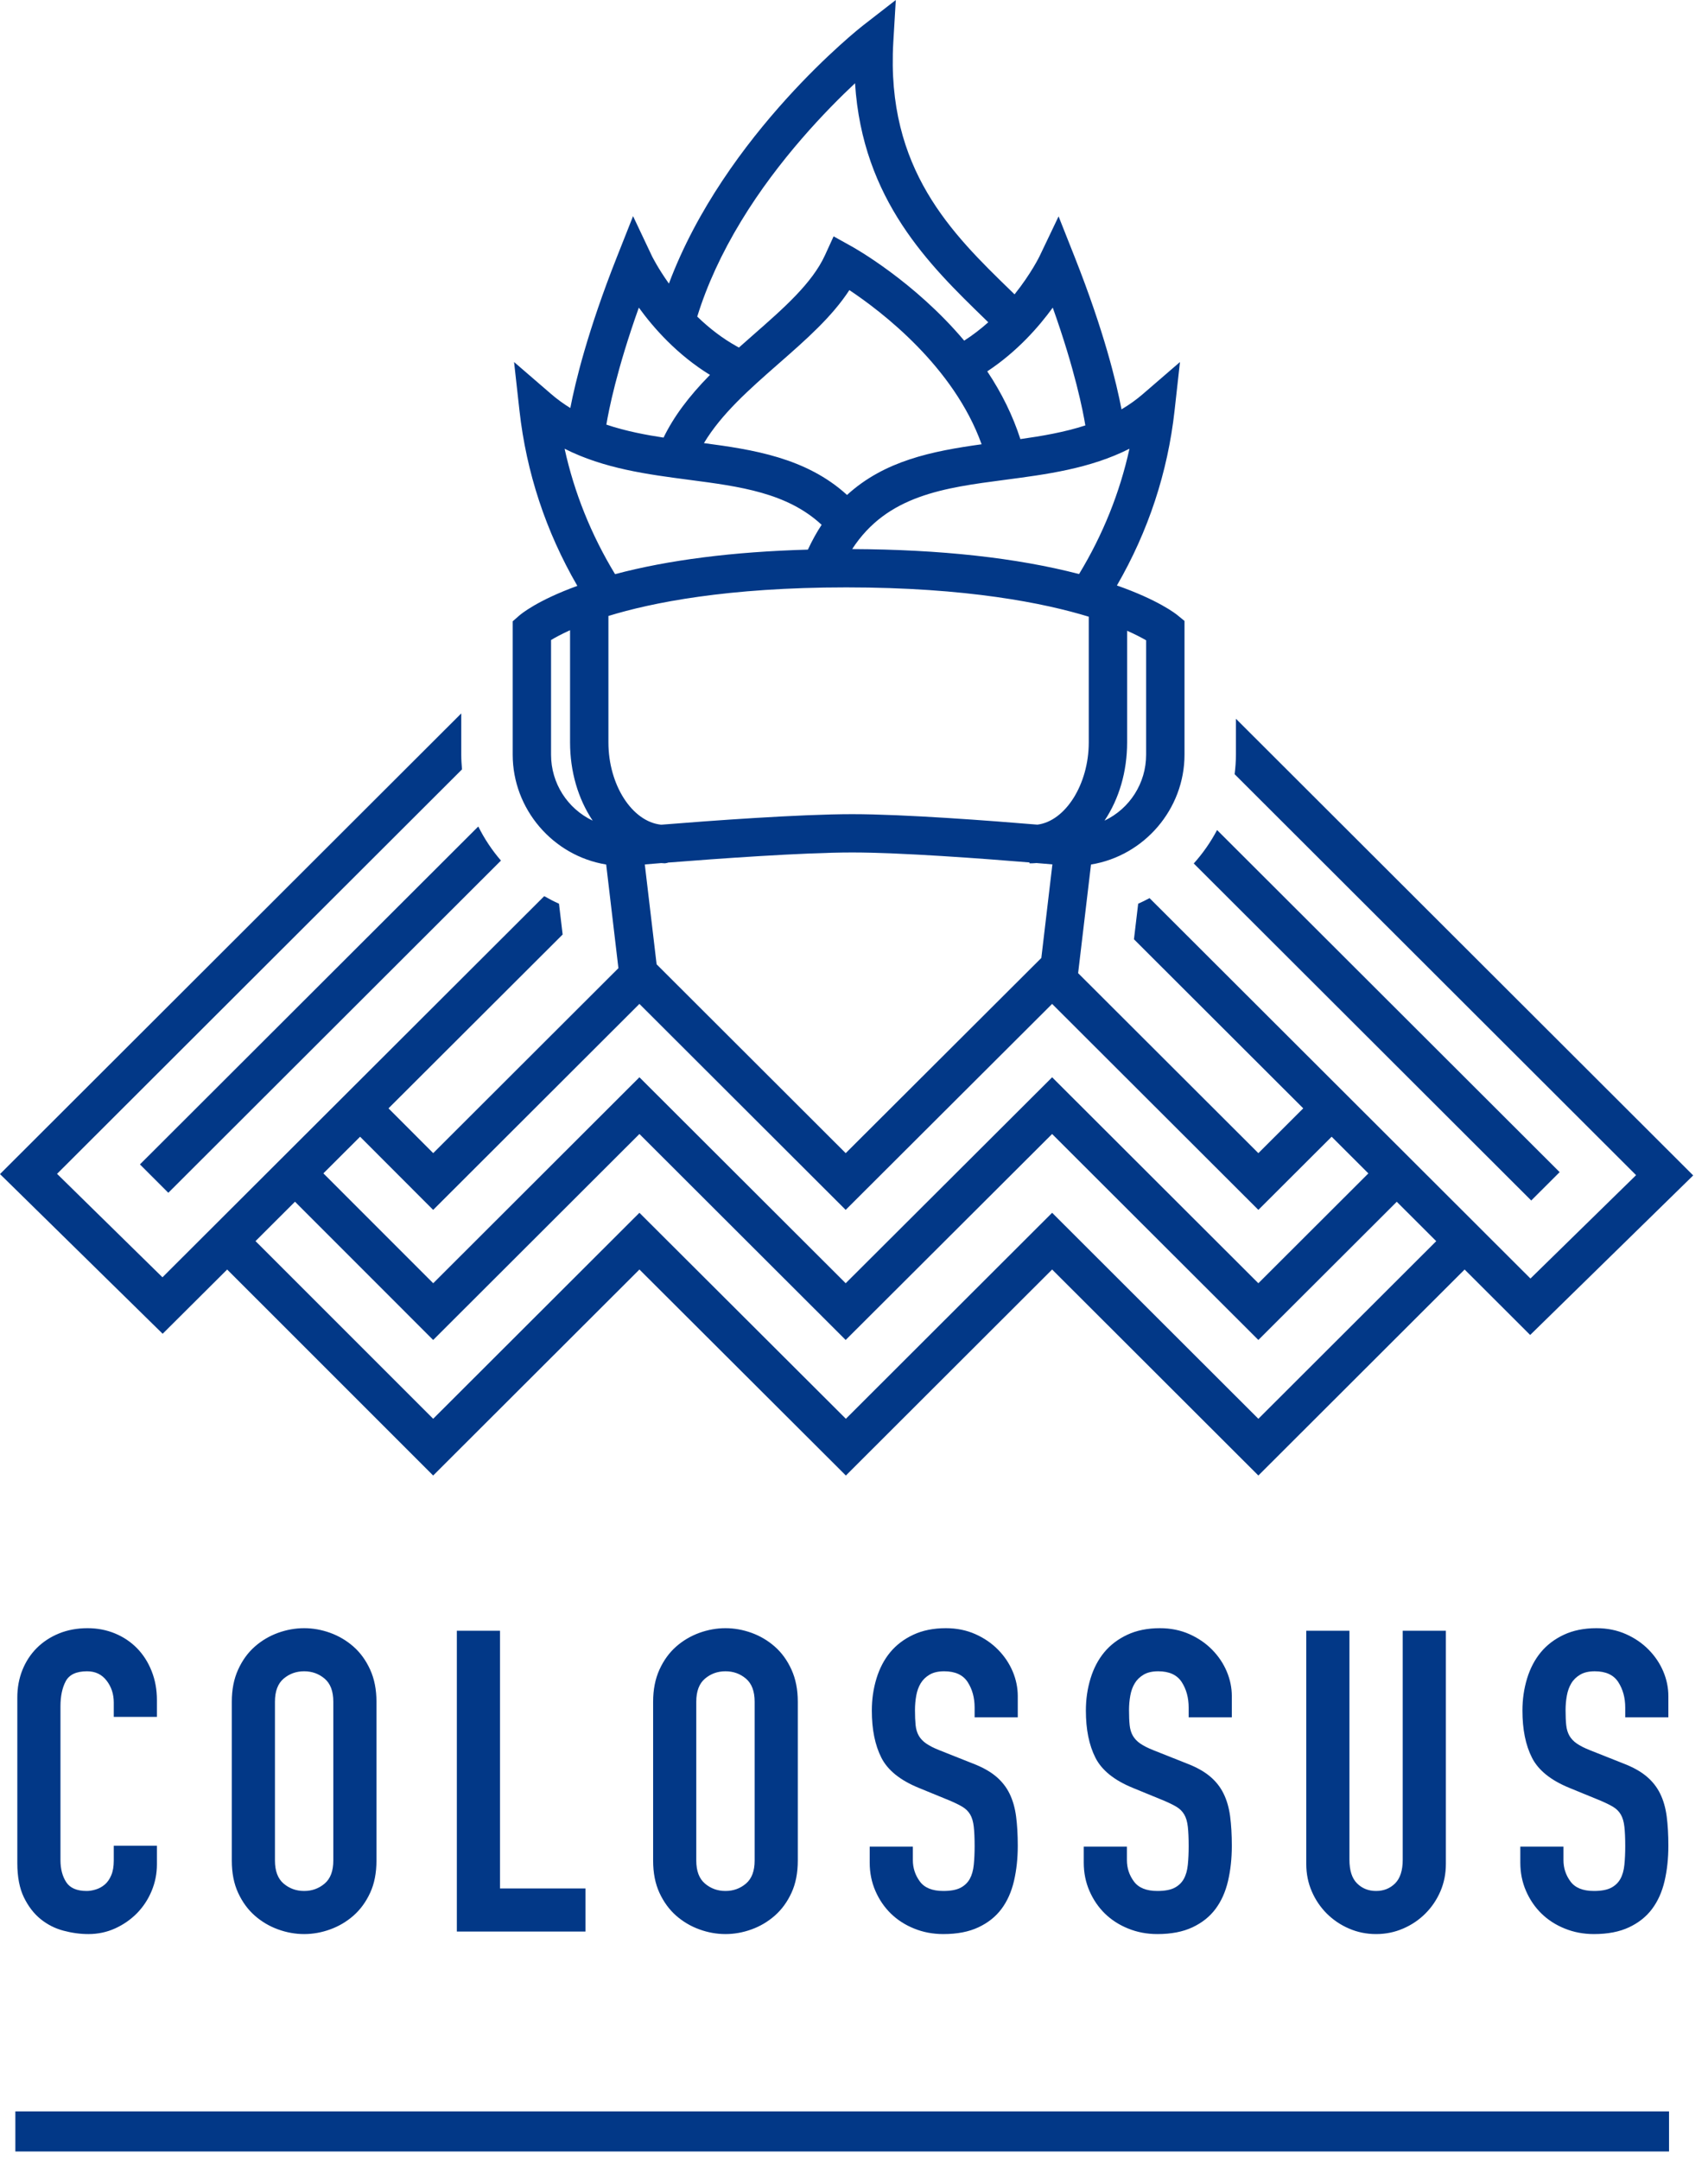 <svg width="87px" height="110px" viewBox="0 0 87 110" version="1.1" xmlns="http://www.w3.org/2000/svg" xmlns:xlink="http://www.w3.org/1999/xlink">
    
    <title>Logo Mark</title>
    <desc>Created with Sketch.</desc>
    <defs></defs>
    <g id="Desktop-HD-Copy-7" stroke="none" stroke-width="1" fill="none" fill-rule="evenodd" transform="translate(-127, -117)">
        <path d="M130.004,200.188 C130.443,200.009 130.927,199.919 131.459,199.919 C131.962,199.919 132.428,200.009 132.86,200.188 C133.291,200.367 133.664,200.618 133.981,200.941 C134.296,201.264 134.544,201.651 134.723,202.103 C134.903,202.555 134.993,203.046 134.993,203.576 L134.993,204.437 L132.795,204.437 L132.795,203.706 C132.795,203.275 132.673,202.903 132.428,202.587 C132.184,202.271 131.854,202.114 131.437,202.114 C130.892,202.114 130.529,202.282 130.349,202.619 C130.169,202.957 130.08,203.383 130.08,203.9 L130.08,211.731 C130.08,212.176 130.177,212.549 130.371,212.85 C130.565,213.151 130.913,213.302 131.416,213.302 C131.559,213.302 131.714,213.277 131.879,213.226 C132.045,213.176 132.195,213.094 132.332,212.979 C132.468,212.865 132.58,212.707 132.665,212.506 C132.752,212.305 132.795,212.054 132.795,211.753 L132.795,211 L134.993,211 L134.993,211.946 C134.993,212.42 134.903,212.871 134.723,213.302 C134.544,213.732 134.296,214.108 133.981,214.432 C133.664,214.754 133.294,215.012 132.871,215.206 C132.447,215.399 131.991,215.497 131.502,215.497 C131.085,215.497 130.662,215.439 130.231,215.324 C129.8,215.21 129.412,215.012 129.067,214.733 C128.723,214.453 128.439,214.084 128.216,213.624 C127.994,213.166 127.882,212.584 127.882,211.882 L127.882,203.447 C127.882,202.946 127.969,202.48 128.141,202.049 C128.314,201.619 128.557,201.246 128.873,200.93 C129.189,200.615 129.566,200.367 130.004,200.188 Z M141.166,200.155 C141.604,199.998 142.046,199.919 142.492,199.919 C142.937,199.919 143.379,199.998 143.816,200.155 C144.254,200.314 144.649,200.546 145.002,200.855 C145.354,201.164 145.637,201.554 145.853,202.027 C146.069,202.5 146.176,203.046 146.176,203.663 L146.176,211.753 C146.176,212.384 146.069,212.933 145.853,213.398 C145.637,213.865 145.354,214.252 145.002,214.561 C144.649,214.869 144.254,215.102 143.816,215.26 C143.379,215.418 142.937,215.497 142.492,215.497 C142.046,215.497 141.604,215.418 141.166,215.26 C140.728,215.102 140.333,214.869 139.981,214.561 C139.629,214.252 139.345,213.865 139.13,213.398 C138.914,212.933 138.807,212.384 138.807,211.753 L138.807,203.663 C138.807,203.046 138.914,202.5 139.13,202.027 C139.345,201.554 139.629,201.164 139.981,200.855 C140.333,200.546 140.728,200.314 141.166,200.155 Z M141.446,212.925 C141.741,213.176 142.089,213.302 142.492,213.302 C142.893,213.302 143.242,213.176 143.537,212.925 C143.831,212.674 143.978,212.284 143.978,211.753 L143.978,203.663 C143.978,203.132 143.831,202.741 143.537,202.49 C143.242,202.24 142.893,202.114 142.492,202.114 C142.089,202.114 141.741,202.24 141.446,202.49 C141.152,202.741 141.005,203.132 141.005,203.663 L141.005,211.753 C141.005,212.284 141.152,212.674 141.446,212.925 Z M150.27,200.048 L152.468,200.048 L152.468,213.173 L156.821,213.173 L156.821,215.367 L150.27,215.367 L150.27,200.048 Z M162.628,200.155 C163.065,199.998 163.508,199.919 163.953,199.919 C164.398,199.919 164.84,199.998 165.278,200.155 C165.716,200.314 166.111,200.546 166.463,200.855 C166.815,201.164 167.099,201.554 167.314,202.027 C167.53,202.5 167.637,203.046 167.637,203.663 L167.637,211.753 C167.637,212.384 167.53,212.933 167.314,213.398 C167.099,213.865 166.815,214.252 166.463,214.561 C166.111,214.869 165.716,215.102 165.278,215.26 C164.84,215.418 164.398,215.497 163.953,215.497 C163.508,215.497 163.065,215.418 162.628,215.26 C162.19,215.102 161.794,214.869 161.442,214.561 C161.091,214.252 160.807,213.865 160.591,213.398 C160.376,212.933 160.268,212.384 160.268,211.753 L160.268,203.663 C160.268,203.046 160.376,202.5 160.591,202.027 C160.807,201.554 161.091,201.164 161.442,200.855 C161.794,200.546 162.19,200.314 162.628,200.155 Z M162.908,212.925 C163.203,213.176 163.55,213.302 163.953,213.302 C164.355,213.302 164.704,213.176 164.998,212.925 C165.292,212.674 165.439,212.284 165.439,211.753 L165.439,203.663 C165.439,203.132 165.292,202.741 164.998,202.49 C164.704,202.24 164.355,202.114 163.953,202.114 C163.55,202.114 163.203,202.24 162.908,202.49 C162.613,202.741 162.466,203.132 162.466,203.663 L162.466,211.753 C162.466,212.284 162.613,212.674 162.908,212.925 Z M173.52,200.253 C173.994,200.031 174.547,199.919 175.179,199.919 C175.725,199.919 176.224,200.02 176.677,200.22 C177.129,200.421 177.517,200.687 177.84,201.016 C178.164,201.346 178.411,201.716 178.584,202.124 C178.756,202.533 178.842,202.953 178.842,203.383 L178.842,204.459 L176.644,204.459 L176.644,203.964 C176.644,203.462 176.526,203.028 176.289,202.662 C176.052,202.297 175.653,202.114 175.093,202.114 C174.791,202.114 174.543,202.171 174.349,202.286 C174.155,202.401 174.005,202.547 173.897,202.727 C173.789,202.906 173.714,203.114 173.671,203.351 C173.628,203.587 173.606,203.835 173.606,204.093 C173.606,204.394 173.617,204.649 173.638,204.857 C173.66,205.064 173.714,205.245 173.8,205.395 C173.886,205.545 174.012,205.679 174.177,205.793 C174.343,205.908 174.568,206.023 174.856,206.137 L176.536,206.804 C177.024,206.99 177.42,207.209 177.722,207.46 C178.023,207.711 178.257,208.006 178.422,208.342 C178.587,208.679 178.698,209.066 178.756,209.504 C178.813,209.942 178.842,210.44 178.842,211 C178.842,211.645 178.777,212.244 178.648,212.796 C178.519,213.348 178.307,213.821 178.013,214.216 C177.718,214.611 177.327,214.923 176.838,215.152 C176.35,215.382 175.754,215.497 175.05,215.497 C174.518,215.497 174.022,215.403 173.563,215.216 C173.104,215.031 172.708,214.775 172.378,214.453 C172.047,214.13 171.785,213.747 171.591,213.302 C171.397,212.857 171.3,212.377 171.3,211.86 L171.3,211.043 L173.498,211.043 L173.498,211.731 C173.498,212.133 173.617,212.495 173.854,212.817 C174.091,213.141 174.489,213.302 175.05,213.302 C175.423,213.302 175.714,213.248 175.923,213.141 C176.13,213.033 176.289,212.882 176.397,212.688 C176.504,212.495 176.572,212.255 176.601,211.968 C176.63,211.681 176.644,211.365 176.644,211.021 C176.644,210.619 176.63,210.29 176.601,210.031 C176.572,209.773 176.511,209.565 176.418,209.407 C176.325,209.249 176.195,209.121 176.03,209.02 C175.865,208.92 175.646,208.813 175.373,208.697 L173.8,208.052 C172.852,207.665 172.216,207.152 171.893,206.513 C171.57,205.875 171.408,205.076 171.408,204.115 C171.408,203.541 171.487,202.996 171.645,202.48 C171.803,201.963 172.036,201.519 172.345,201.145 C172.654,200.773 173.046,200.475 173.52,200.253 Z M184.423,200.253 C184.897,200.031 185.45,199.919 186.081,199.919 C186.628,199.919 187.127,200.02 187.58,200.22 C188.032,200.421 188.42,200.687 188.743,201.016 C189.067,201.346 189.314,201.716 189.487,202.124 C189.659,202.533 189.745,202.953 189.745,203.383 L189.745,204.459 L187.547,204.459 L187.547,203.964 C187.547,203.462 187.428,203.028 187.192,202.662 C186.954,202.297 186.556,202.114 185.996,202.114 C185.694,202.114 185.446,202.171 185.252,202.286 C185.059,202.401 184.907,202.547 184.8,202.727 C184.692,202.906 184.616,203.114 184.574,203.351 C184.531,203.587 184.509,203.835 184.509,204.093 C184.509,204.394 184.519,204.649 184.541,204.857 C184.563,205.064 184.616,205.245 184.703,205.395 C184.789,205.545 184.915,205.679 185.079,205.793 C185.245,205.908 185.471,206.023 185.759,206.137 L187.439,206.804 C187.927,206.99 188.322,207.209 188.624,207.46 C188.926,207.711 189.16,208.006 189.324,208.342 C189.49,208.679 189.601,209.066 189.659,209.504 C189.716,209.942 189.745,210.44 189.745,211 C189.745,211.645 189.68,212.244 189.551,212.796 C189.422,213.348 189.21,213.821 188.915,214.216 C188.621,214.611 188.229,214.923 187.741,215.152 C187.252,215.382 186.657,215.497 185.953,215.497 C185.42,215.497 184.926,215.403 184.466,215.216 C184.006,215.031 183.611,214.775 183.28,214.453 C182.95,214.13 182.688,213.747 182.494,213.302 C182.3,212.857 182.203,212.377 182.203,211.86 L182.203,211.043 L184.401,211.043 L184.401,211.731 C184.401,212.133 184.519,212.495 184.757,212.817 C184.994,213.141 185.393,213.302 185.953,213.302 C186.326,213.302 186.617,213.248 186.826,213.141 C187.033,213.033 187.192,212.882 187.299,212.688 C187.407,212.495 187.475,212.255 187.504,211.968 C187.533,211.681 187.547,211.365 187.547,211.021 C187.547,210.619 187.533,210.29 187.504,210.031 C187.475,209.773 187.414,209.565 187.32,209.407 C187.227,209.249 187.098,209.121 186.933,209.02 C186.767,208.92 186.549,208.813 186.275,208.697 L184.703,208.052 C183.755,207.665 183.119,207.152 182.796,206.513 C182.473,205.875 182.311,205.076 182.311,204.115 C182.311,203.541 182.39,202.996 182.548,202.48 C182.706,201.963 182.939,201.519 183.248,201.145 C183.557,200.773 183.949,200.475 184.423,200.253 Z M198.45,200.048 L200.648,200.048 L200.648,211.924 C200.648,212.427 200.554,212.893 200.368,213.324 C200.181,213.754 199.926,214.13 199.603,214.453 C199.28,214.775 198.903,215.031 198.472,215.216 C198.041,215.403 197.581,215.497 197.093,215.497 C196.604,215.497 196.145,215.403 195.714,215.216 C195.283,215.031 194.906,214.775 194.582,214.453 C194.26,214.13 194.004,213.754 193.818,213.324 C193.631,212.893 193.537,212.427 193.537,211.924 L193.537,200.048 L195.736,200.048 L195.736,211.71 C195.736,212.255 195.864,212.657 196.123,212.915 C196.382,213.173 196.705,213.302 197.093,213.302 C197.481,213.302 197.804,213.173 198.063,212.915 C198.321,212.657 198.45,212.255 198.45,211.71 L198.45,200.048 Z M206.659,200.253 C207.133,200.031 207.686,199.919 208.318,199.919 C208.865,199.919 209.364,200.02 209.816,200.22 C210.269,200.421 210.657,200.687 210.979,201.016 C211.303,201.346 211.55,201.716 211.723,202.124 C211.896,202.533 211.981,202.953 211.981,203.383 L211.981,204.459 L209.784,204.459 L209.784,203.964 C209.784,203.462 209.665,203.028 209.428,202.662 C209.191,202.297 208.793,202.114 208.233,202.114 C207.931,202.114 207.683,202.171 207.489,202.286 C207.295,202.401 207.144,202.547 207.037,202.727 C206.929,202.906 206.854,203.114 206.811,203.351 C206.767,203.587 206.745,203.835 206.745,204.093 C206.745,204.394 206.756,204.649 206.778,204.857 C206.8,205.064 206.854,205.245 206.94,205.395 C207.026,205.545 207.151,205.679 207.316,205.793 C207.482,205.908 207.708,206.023 207.996,206.137 L209.676,206.804 C210.164,206.99 210.559,207.209 210.861,207.46 C211.163,207.711 211.396,208.006 211.561,208.342 C211.727,208.679 211.838,209.066 211.896,209.504 C211.953,209.942 211.981,210.44 211.981,211 C211.981,211.645 211.917,212.244 211.788,212.796 C211.659,213.348 211.447,213.821 211.152,214.216 C210.858,214.611 210.466,214.923 209.977,215.152 C209.489,215.382 208.893,215.497 208.189,215.497 C207.658,215.497 207.162,215.403 206.703,215.216 C206.243,215.031 205.848,214.775 205.518,214.453 C205.187,214.13 204.925,213.747 204.731,213.302 C204.536,212.857 204.44,212.377 204.44,211.86 L204.44,211.043 L206.638,211.043 L206.638,211.731 C206.638,212.133 206.756,212.495 206.994,212.817 C207.231,213.141 207.629,213.302 208.189,213.302 C208.563,213.302 208.854,213.248 209.062,213.141 C209.27,213.033 209.428,212.882 209.536,212.688 C209.644,212.495 209.712,212.255 209.741,211.968 C209.77,211.681 209.784,211.365 209.784,211.021 C209.784,210.619 209.77,210.29 209.741,210.031 C209.712,209.773 209.651,209.565 209.557,209.407 C209.464,209.249 209.335,209.121 209.17,209.02 C209.005,208.92 208.785,208.813 208.513,208.697 L206.94,208.052 C205.992,207.665 205.356,207.152 205.033,206.513 C204.709,205.875 204.548,205.076 204.548,204.115 C204.548,203.541 204.627,202.996 204.785,202.48 C204.943,201.963 205.176,201.519 205.485,201.145 C205.794,200.773 206.185,200.475 206.659,200.253 Z M127.782,226.57 L127.782,224.527 L212.015,224.527 L212.015,226.57 L127.782,226.57 Z M134.128,176.3 L151.362,159.091 C151.674,159.717 152.062,160.301 152.517,160.827 L135.574,177.745 L134.128,176.3 Z M187.806,160.974 C188.27,160.459 188.668,159.886 188.994,159.271 L206.443,176.694 L204.996,178.138 L187.806,160.974 Z M172.629,117 L172.502,119.149 C172.124,125.625 175.504,128.908 178.487,131.805 L178.678,131.991 C179.525,130.931 179.951,130.052 179.955,130.042 L180.921,128.02 L181.746,130.103 C183.245,133.891 183.873,136.517 184.126,137.847 C184.522,137.613 184.881,137.355 185.219,137.064 L187.104,135.437 L186.829,137.91 C186.48,141.056 185.492,144.052 183.892,146.817 C186.001,147.558 186.882,148.252 186.977,148.33 L187.335,148.623 L187.335,155.435 C187.335,158.197 185.295,160.582 182.572,161.028 L181.916,166.56 L191.097,175.727 L193.383,173.445 L184.76,164.835 L184.975,163.023 C185.173,162.937 185.366,162.84 185.554,162.739 L202.641,179.8 L202.641,179.801 L204.956,182.112 L210.337,176.847 L189.888,156.428 C189.928,156.101 189.954,155.771 189.954,155.435 L189.954,153.605 L213.246,176.861 L204.942,184.987 L201.603,181.653 L191.097,192.144 L180.592,181.653 L170.086,192.144 L159.571,181.653 L149.064,192.144 L138.571,181.653 L136.126,184.088 L136.004,184.21 L135.285,184.925 L127,176.792 L150.495,153.332 L150.495,155.435 C150.495,155.687 150.511,155.936 150.533,156.183 L129.906,176.78 L135.275,182.049 L154.721,162.639 C154.965,162.777 155.215,162.909 155.473,163.023 L155.659,164.592 L146.789,173.445 L149.066,175.726 L158.5,166.306 L157.877,161.028 C155.154,160.582 153.115,158.197 153.115,155.435 L153.115,148.642 L153.447,148.351 C153.537,148.272 154.363,147.58 156.408,146.837 C154.802,144.066 153.811,141.063 153.46,137.91 L153.185,135.437 L155.07,137.064 C155.372,137.325 155.702,137.565 156.05,137.78 C156.305,136.457 156.934,133.851 158.417,130.103 L159.246,128.008 L160.21,130.045 C160.212,130.049 160.502,130.643 161.072,131.442 C163.923,123.829 170.857,118.377 170.927,118.322 L172.629,117 Z M164.51,134.629 L164.638,134.7 C164.887,134.478 165.137,134.259 165.382,134.043 C166.918,132.696 168.368,131.425 169.022,129.997 L169.461,129.037 L170.384,129.55 C170.515,129.622 173.581,131.34 176.113,134.348 C176.539,134.075 176.95,133.761 177.339,133.413 L177.147,133.225 C174.361,130.52 170.931,127.189 170.553,121.239 C169.125,122.577 166.669,125.103 164.756,128.253 C163.762,129.888 163.008,131.526 162.515,133.123 C163.149,133.738 163.82,134.244 164.51,134.629 Z M162.856,139.567 C165.316,139.893 168.058,140.301 170.145,142.207 C172.056,140.46 174.474,139.976 177,139.626 C175.581,135.673 171.918,132.876 170.264,131.774 C169.374,133.14 168.06,134.293 166.671,135.51 C165.173,136.824 163.755,138.068 162.856,139.567 Z M177.288,135.912 C178.031,137.028 178.597,138.187 178.974,139.362 C180.062,139.209 181.207,139.015 182.284,138.666 C182.165,137.94 181.759,135.85 180.624,132.666 C179.921,133.636 178.812,134.906 177.288,135.912 Z M157.886,138.625 C158.901,138.968 159.96,139.158 160.799,139.286 C161.317,138.223 162.073,137.202 163.163,136.093 C161.496,135.067 160.296,133.709 159.54,132.666 C158.411,135.83 158.006,137.905 157.886,138.625 Z M170.407,144.963 C174.904,144.982 178.79,145.409 181.964,146.235 C183.177,144.235 184.04,142.09 184.531,139.853 C182.522,140.868 180.311,141.158 178.171,141.439 C175.093,141.843 172.182,142.224 170.407,144.963 Z M155.759,139.853 C156.25,142.092 157.114,144.239 158.329,146.24 C161.046,145.517 164.349,145.098 168.151,144.991 C168.368,144.527 168.603,144.102 168.851,143.727 C167.093,142.091 164.676,141.774 162.119,141.439 C159.978,141.158 157.768,140.868 155.759,139.853 Z M157.991,154.809 C157.991,156.969 159.196,158.849 160.678,159 C163.154,158.799 167.749,158.463 170.41,158.463 C173.061,158.463 177.458,158.798 179.843,158.997 C181.272,158.816 182.458,156.936 182.458,154.809 L182.458,148.407 C180.208,147.718 176.259,146.914 170.105,146.914 C164.033,146.914 160.178,147.697 157.991,148.369 L157.991,154.809 Z M155.069,155.435 C155.069,156.886 155.903,158.181 157.189,158.793 C156.443,157.68 156.037,156.285 156.037,154.809 L156.037,149.095 C155.592,149.296 155.276,149.47 155.069,149.595 L155.069,155.435 Z M184.412,154.809 C184.412,156.285 184.007,157.68 183.26,158.793 C184.546,158.181 185.38,156.886 185.38,155.435 L185.38,149.609 C185.17,149.488 184.852,149.318 184.412,149.123 L184.412,154.809 Z M161.013,160.941 L160.868,160.966 C160.828,160.966 160.788,160.963 160.749,160.959 L160.685,160.954 C160.379,160.98 160.092,161.004 159.844,161.024 L160.446,166.11 L170.077,175.727 L180.042,165.786 L180.605,161.021 C180.369,161 180.096,160.976 179.791,160.952 L179.739,160.957 C179.687,160.962 179.634,160.966 179.581,160.966 L179.437,160.966 L179.437,160.922 C177.075,160.728 172.894,160.414 170.41,160.414 C167.904,160.414 163.504,160.733 161.013,160.93 L161.013,160.941 Z M180.591,168.126 L170.076,178.616 L159.57,168.126 L149.064,178.617 L145.342,174.89 L143.472,176.756 L149.066,182.352 L159.57,171.862 L170.077,182.352 L180.592,171.863 L191.097,182.352 L196.7,176.758 L194.83,174.89 L191.097,178.616 L180.591,168.126 Z M180.591,174.751 L170.076,185.241 L159.57,174.751 L149.064,185.242 L142.025,178.2 L140.015,180.206 L149.065,189.254 L159.57,178.764 L170.086,189.255 L180.592,178.764 L191.097,189.255 L200.157,180.209 L198.147,178.202 L191.097,185.241 L180.591,174.751 Z" id="Logo-Mark" fill="#023887"></path>
    </g>
</svg>